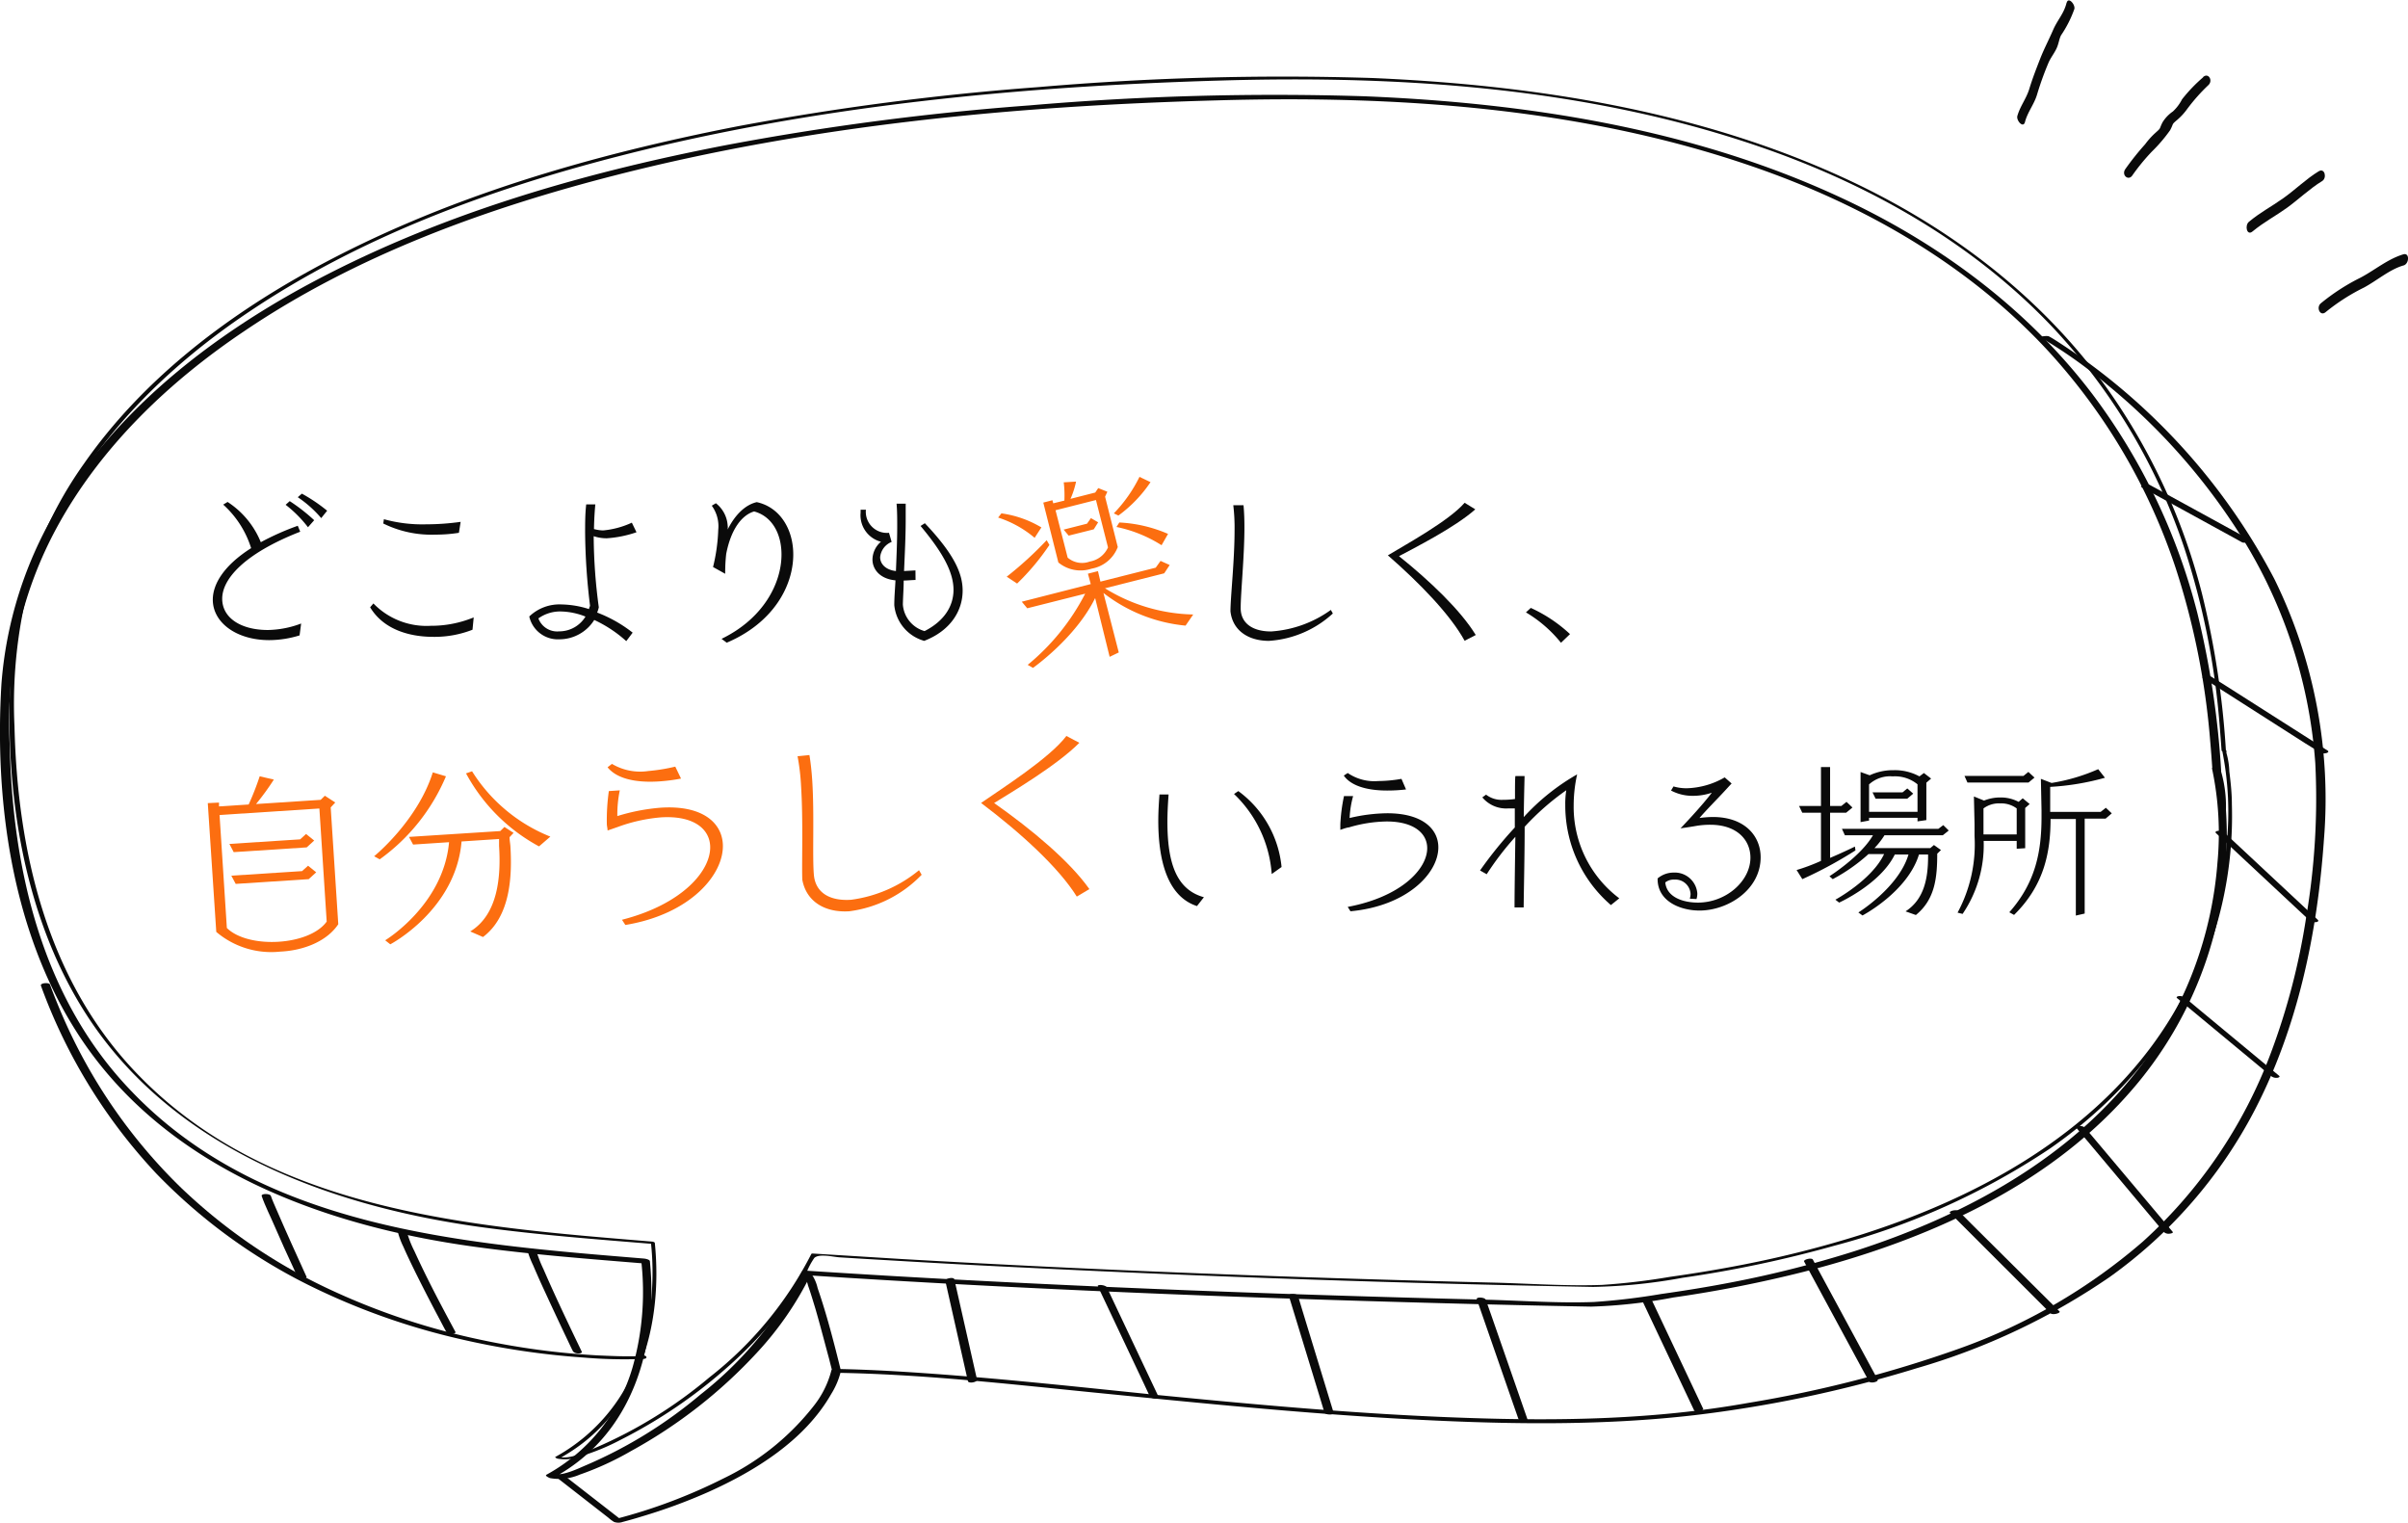 <svg xmlns="http://www.w3.org/2000/svg" viewBox="0 0 263.88 166.85"><defs><style>.cls-1{fill:#0a0a0a;}.cls-2{fill:#fc6e10;}</style></defs><g id="レイヤー_2" data-name="レイヤー 2"><g id="レイヤー_1-2" data-name="レイヤー 1"><path class="cls-1" d="M32.83,69.62a11.33,11.33,0,0,1-3.33.52c-3.57,0-6.18-1.91-6.18-4.43,0-1.73,1.23-3.76,4.2-5.65a10.74,10.74,0,0,0-3.06-4.77l.48-.29a9.52,9.52,0,0,1,3.64,4.41,29.1,29.1,0,0,1,4.05-1.8l.27.65c-6.21,2.43-8.55,5.22-8.55,7.34s2.07,3.43,5,3.43A10.74,10.74,0,0,0,33,68.32Zm.92-11.85a13.47,13.47,0,0,0-2.45-2.46l.45-.4A19.85,19.85,0,0,1,34.43,57Zm1.45-1a12.46,12.46,0,0,0-2.57-2.29l.45-.39a18.07,18.07,0,0,1,2.77,1.87Z"/><path class="cls-1" d="M51.78,69a11.39,11.39,0,0,1-4.3.78c-2.58,0-5.44-.78-6.92-3.24l.36-.42a8.1,8.1,0,0,0,6.29,2.45,12.23,12.23,0,0,0,4.7-.92ZM50.29,58.38a16.17,16.17,0,0,1-2.58.2A11.92,11.92,0,0,1,42,57.36l.07-.47a15.82,15.82,0,0,0,4.64.56,27.18,27.18,0,0,0,3.77-.27Z"/><path class="cls-1" d="M68.63,70.25a14,14,0,0,0-3.51-2.32,4.51,4.51,0,0,1-3.82,2.12A3.21,3.21,0,0,1,58,67.55a4.78,4.78,0,0,1,3.55-1.32,10.42,10.42,0,0,1,3,.51c0-.11.07-.24.11-.36a70,70,0,0,1-.54-8c0-1,0-2.09.12-3.11h1c-.09.9-.13,1.8-.15,2.7a4.2,4.2,0,0,0,1,.15,9.56,9.56,0,0,0,3.15-.85l.51,1.05a12.47,12.47,0,0,1-3.26.66,4.46,4.46,0,0,1-1.43-.23,59.43,59.43,0,0,0,.56,7.79,3.56,3.56,0,0,1-.18.58,14.79,14.79,0,0,1,3.89,2.2ZM61.46,67a4.07,4.07,0,0,0-2.46.76,2.2,2.2,0,0,0,2.28,1.42,3.36,3.36,0,0,0,2.88-1.62A7.63,7.63,0,0,0,61.46,67Z"/><path class="cls-1" d="M79.07,70c4.61-2.24,6.57-6.11,6.57-9.24,0-2.31-1.06-4.2-3-4.72-1.35.4-2.54,1.95-3.06,4.66a18.2,18.2,0,0,0-.11,2.17l-1.33-.74a19.75,19.75,0,0,0,.57-4.09A3.82,3.82,0,0,0,78,55.41l.45-.27a3.37,3.37,0,0,1,1.29,2.43,1.59,1.59,0,0,1,0,.45c.86-1.71,2-2.73,3.19-3,2.5.54,4,2.92,4,5.74,0,3.43-2.18,7.49-7.29,9.66Z"/><path class="cls-1" d="M100.33,63.55c-.38,0-.89.06-1.3.06,0,.84-.07,1.72-.09,2.62a3.27,3.27,0,0,0,2.38,2.92c2.25-1.15,3.17-2.83,3.17-4.52,0-2.19-1.53-4.5-3.61-7l.47-.3c3.15,3.33,4.14,5.45,4.14,7.38,0,2.2-1.31,4.39-4.21,5.51A4.51,4.51,0,0,1,98,66.31c0-.94.09-1.84.13-2.72-1.71-.16-2.52-1.21-2.52-2.29a2.6,2.6,0,0,1,.93-1.94,3,3,0,0,1-2.23-3.19v-.32h.58a2.31,2.31,0,0,0,2.53,2.53l.29,1a2,2,0,0,0-1.26,1.68c0,.72.6,1.39,1.73,1.51.07-1.75.14-3.35.14-4.86,0-.86,0-1.71-.07-2.52h1c0,.56,0,1.15,0,1.75,0,1.72-.09,3.6-.18,5.63l1.25-.07Z"/><path class="cls-2" d="M129.92,68.55a17.25,17.25,0,0,1-9-3.58l1.68,6.52-1,.48-1.59-6.44c-2.14,4.37-6.81,7.65-6.81,7.65l-.58-.33a24.76,24.76,0,0,0,6.3-7.8l-6.35,1.6-.6-.72L119.53,64l-.31-1.14,1.1-.28.27,1.15,6.06-1.53.53-.74,1,.45-.6.91-6.49,1.64a19,19,0,0,0,9.67,2.87ZM115,59.71a25.76,25.76,0,0,1-3.54,4.23l-1.14-.75a39.61,39.61,0,0,0,4.38-4Zm-1.62-.78a11.8,11.8,0,0,0-4-2.22l.36-.46a11.63,11.63,0,0,1,4.38,1.54Zm7.72-4.51,1.39,5.52a3.76,3.76,0,0,1-2.87,2.37,3.82,3.82,0,0,1-3.64-.68l-1.65-6.56,1-.26.09.34,1.22-.3a12,12,0,0,0-.07-2l1.35-.08a9.33,9.33,0,0,1-.61,1.89l2.71-.69.33-.49,1,.4Zm-1,.37-4.43,1.12L117,61.1a2.42,2.42,0,0,0,2.42.43,2.68,2.68,0,0,0,2-1.55ZM119.86,58l-2.75.69-.55-.66,2.56-.65.43-.61.79.46Zm7.43,1.74a14.82,14.82,0,0,0-4.94-2l.31-.49A15.26,15.26,0,0,1,128,58.5Zm-5.23-3.49a15.63,15.63,0,0,0,2.81-4l1.21.58a14.62,14.62,0,0,1-3.52,3.66Z"/><path class="cls-1" d="M146.06,67.22a11.42,11.42,0,0,1-7,3c-2.33,0-4-1.19-4.22-3.24,0-1.52.45-5.55.45-8.86a20.9,20.9,0,0,0-.14-2.76l1.12,0c.07.72.1,1.53.1,2.41,0,3.22-.41,7.17-.41,8.86s1.35,2.56,3.33,2.56a12.61,12.61,0,0,0,6.55-2.36Z"/><path class="cls-1" d="M160.5,70.21c-1.57-2.86-4.9-6.3-8.41-9.36,2-1.21,6.7-3.78,8.41-5.76l1.17.72c-2.24,2-6.76,4.27-8.36,5.13,3.37,2.7,6.75,5.92,8.41,8.64Z"/><path class="cls-1" d="M171.06,70.43a14.28,14.28,0,0,0-3.84-3.33l.53-.49a16,16,0,0,1,4.3,2.87Z"/><path class="cls-2" d="M36.24,88.47l.83,12.8c-1.23,1.85-3.75,2.88-6.37,3a9.3,9.3,0,0,1-7-2.16L22.77,88,24,87.94l0,.42,3.25-.21a30.92,30.92,0,0,0,1.21-3.09l1.55.36a29,29,0,0,1-1.95,2.68l7.08-.46.46-.45,1.14.74ZM35,88.59l-10.94.71.8,12.38c1.19,1.17,3.47,1.65,5.67,1.51s4.32-.89,5.27-2.21Zm-1.39,4.26-8,.52-.47-.9,7.75-.5.65-.59.89.72Zm.22,3.48-8,.52-.48-.9,7.75-.5.66-.59.89.72Z"/><path class="cls-2" d="M41,93.82s4.74-3.84,6.43-9.19l1.44.43a21.46,21.46,0,0,1-7.26,9.1Zm10.53,8.24c3.09-1.88,3.37-6.13,3.16-9.36,0-.27,0-.52,0-.77l-4.11.27c-.63,7.51-7.81,11.27-7.81,11.27l-.56-.44s6.38-3.85,7-10.75l-3.94.26-.45-.84,10-.64.46-.45,1,.65-.44.47c0,.31.06.62.09.94.21,3.37,0,7.74-3,10Zm7.54-9.32a19.71,19.71,0,0,1-8-8l.66-.23a18,18,0,0,0,8.58,7.16Z"/><path class="cls-2" d="M68.16,100.78c6.65-1.7,9.83-5.44,9.66-8.14-.12-1.91-1.94-3.3-5.4-3.08a18.07,18.07,0,0,0-4.77,1.07L66.58,91c0-.23-.07-.46-.08-.69a22.86,22.86,0,0,1,.22-3.63l1.2-.08a12.93,12.93,0,0,0-.27,2.71v.11a21.68,21.68,0,0,1,4.76-.92c4.44-.29,6.64,1.55,6.8,3.94.21,3.33-3.54,7.74-10.68,8.91Zm6.47-15.47a19.29,19.29,0,0,1-2.4.31c-2.91.19-4.78-.45-5.65-1.55l.48-.37a6.06,6.06,0,0,0,4,.78A19.91,19.91,0,0,0,74,84Z"/><path class="cls-2" d="M101,95.85a13.39,13.39,0,0,1-7.93,4c-2.7.17-4.72-1.09-5.15-3.46-.07-1.76.11-6.48-.14-10.34a24.1,24.1,0,0,0-.38-3.19l1.3-.13c.14.83.24,1.77.31,2.8.24,3.75,0,8.37.18,10.34s1.77,2.87,4.07,2.72a14.72,14.72,0,0,0,7.45-3.24Z"/><path class="cls-2" d="M118,98.24c-2-3.21-6.17-7-10.49-10.26,2.23-1.55,7.51-4.9,9.35-7.34l1.42.75c-2.45,2.48-7.54,5.48-9.34,6.6,4.12,2.89,8.3,6.39,10.44,9.43Z"/><path class="cls-1" d="M131.17,99.28c-2.9-.94-4.24-4.29-4.24-9.38,0-.9.06-1.86.13-2.85l1,0c-.08,1.08-.13,2.07-.13,3,0,4.7,1.08,7.45,4,8.26Zm8.19-3.51A13.43,13.43,0,0,0,135.23,87l.47-.32A11.72,11.72,0,0,1,140.44,95Z"/><path class="cls-1" d="M147.69,99.37c5.78-1.08,8.71-4.11,8.71-6.43,0-1.64-1.47-2.93-4.44-2.93a15.11,15.11,0,0,0-4.14.65c-.22,0-.94.27-.94.27,0-.2,0-.4,0-.6a19.1,19.1,0,0,1,.4-3.1h1a11.05,11.05,0,0,0-.38,2.31v.09a18.59,18.59,0,0,1,4.12-.52c3.82,0,5.6,1.69,5.6,3.74,0,2.86-3.46,6.43-9.63,7Zm6.39-12.87a17.27,17.27,0,0,1-2.07.12c-2.5,0-4.07-.65-4.75-1.64l.43-.28a5.18,5.18,0,0,0,3.35.88,15.12,15.12,0,0,0,2.54-.24Z"/><path class="cls-1" d="M176.53,99.17a14.4,14.4,0,0,1-5-11,9.32,9.32,0,0,1,.11-1.58,28,28,0,0,0-4.56,4c0,3.09-.09,6.71-.11,8.84l-1,0c0-1.78.05-4.88.09-7.74a32.19,32.19,0,0,0-3.14,4.1l-.73-.41A44.41,44.41,0,0,1,166,90.67l0-2.09c-.25,0-.49,0-.72,0a3.4,3.4,0,0,1-2.84-1.21l.41-.3a2.75,2.75,0,0,0,1.78.57,10.06,10.06,0,0,0,1.39-.09c0-1.4,0-2.37.05-2.52h1c0,.2-.06,2.09-.09,4.5a24,24,0,0,1,5.85-4.68,15.84,15.84,0,0,0-.38,3.41,12.53,12.53,0,0,0,5,10.17Z"/><path class="cls-1" d="M185.18,98.47a2.36,2.36,0,0,0,.08-.5,1.66,1.66,0,0,0-1.77-1.59,1.47,1.47,0,0,0-1,.31c.16,1.65,2,2.21,3.58,2.21,3.06,0,5.75-2.34,5.75-4.93,0-1.89-1.43-3.6-4.4-3.6a9.17,9.17,0,0,0-1.51.12c-.83.15-1.75.27-1.75.27,1.1-1.15,2.54-2.73,3.43-3.9a6.46,6.46,0,0,1-2.06.34,5,5,0,0,1-2.41-.58l.27-.45a5,5,0,0,0,1.48.2A8.76,8.76,0,0,0,189,85.18l.76.67c-.18.18-.6.65-.8.86-.61.67-2.07,2.14-2.72,2.92a11.19,11.19,0,0,1,1.46-.11c3.53,0,5.24,2.11,5.24,4.41,0,3.58-3.6,5.84-6.7,5.84-2.08,0-4.59-1-4.59-3.44v-.08a2.71,2.71,0,0,1,1.75-.64A2.48,2.48,0,0,1,186,97.88a2,2,0,0,1-.09.63Z"/><path class="cls-1" d="M203.33,93.18a45.88,45.88,0,0,1-5.82,3.15l-.63-1c.85-.25,1.79-.6,2.67-1V89.05H197.5l-.35-.74h2.4V84.05h1v4.26h1.24l.56-.45.65.62-.69.57h-1.76V94c1.53-.65,2.72-1.24,2.72-1.24Zm5.49,6.68c2.07-1.34,2.47-3.68,2.47-6.07v-.16h-1c-1.26,4.1-6.19,6.68-6.19,6.68l-.45-.33s4.43-2.75,5.49-6.35h-1.5c-1.58,3.24-6.1,5.27-6.1,5.27l-.41-.32s4-2.16,5.34-5h-1.71a19.32,19.32,0,0,1-3.92,2.75l-.36-.32s3.42-2.16,4.77-4.49h-3.08l-.32-.7h10.56l.54-.41.6.59-.65.52h-6.39a8.35,8.35,0,0,1-1.1,1.41h6.12l.4-.34.77.55-.41.4c0,2.57-.22,5-2.34,6.72ZM210.13,90v-.39h-5.31v.3l-.93.17V84.59l1,.36a6.06,6.06,0,0,1,2.63-.56,5.63,5.63,0,0,1,2.82.68l.49-.37.79.61-.52.45v4.1Zm0-4.06a3.88,3.88,0,0,0-2.71-.87,3.41,3.41,0,0,0-2.6.88v3h5.31ZM209,87.52h-3.46l-.34-.7h3.29l.52-.43.65.57Z"/><path class="cls-1" d="M214.52,100a15.77,15.77,0,0,0,1.86-8.39c0-.45,0-.89,0-1.34l-.07-3,1.11.45a4.75,4.75,0,0,1,1.79-.34,4.18,4.18,0,0,1,2,.48l.45-.39.76.63-.49.43v4.41L221,93v-.86h-3.62a13.42,13.42,0,0,1-2.31,8Zm7.78-14.26h-6.7l-.32-.72h6.46l.54-.44.67.62ZM221,88.58a2.86,2.86,0,0,0-1.82-.55,2.82,2.82,0,0,0-1.82.55l0,2.85H221Zm6.48,11.74V89.74h-2.77c0,3.76-.76,7.32-4,10.51l-.52-.29c2.83-3.2,3.53-6.55,3.53-10.42V88.8l-.07-3.46,1.17.45a20.75,20.75,0,0,0,5.11-1.51l.74.94a27.88,27.88,0,0,1-6,1l0,2.74h5.53l.57-.45.65.61-.68.58h-2.29v10.4Z"/><path class="cls-1" d="M243.4,84.38a96.85,96.85,0,0,0-2.6-17.19,67.69,67.69,0,0,0-11.5-24c-7.22-9.5-17-16.67-27.79-21.64-16.18-7.48-34.25-10.28-51.94-11a313.57,313.57,0,0,0-36.78,1,299.19,299.19,0,0,0-33.22,4.35c-16,3.09-32,7.72-46.41,15.6-9.65,5.3-18.68,12.23-25,21.34a43.82,43.82,0,0,0-8,22.06c-.78,12.85,1.13,26.89,8.09,37.94,9.43,15,26.87,21.44,43.69,23.76,6.3.87,12.67,1.35,19,1.87l-.67-.32a30.26,30.26,0,0,1-.94,11.64,19.65,19.65,0,0,1-9.45,11.8c-.22.12.36.36.39.37a5.67,5.67,0,0,0,3.25-.38A32.55,32.55,0,0,0,69.14,159,54.21,54.21,0,0,0,83,148.16a35.69,35.69,0,0,0,5.85-8.51l-.29.09c23.22,1.51,46.47,2.44,69.72,3.06q8,.22,16.08.37a57.08,57.08,0,0,0,9-1,138.27,138.27,0,0,0,14.4-2.84c13.15-3.37,26.45-9.18,35.58-19.58a42.52,42.52,0,0,0,10.59-31,13.87,13.87,0,0,0-.53-4.21c0-.06,0-.13,0-.19-.07-.28-1-.45-1-.16A34.17,34.17,0,0,1,243,94.51a42.41,42.41,0,0,1-8.19,22c-7.7,10.36-19.53,16.72-31.61,20.59a118.21,118.21,0,0,1-13.51,3.42c-2.53.49-5.07.9-7.62,1.26a73.72,73.72,0,0,1-7.39.88c-3.91.15-7.89-.15-11.8-.25-21.66-.53-43.33-1.34-65-2.59-3.23-.19-6.47-.39-9.7-.6-.1,0-.24,0-.29.1a40.5,40.5,0,0,1-11.15,13.5,49.83,49.83,0,0,1-12.37,7.66c-1,.42-2.85,1.37-4,1l.4.37c8.61-4.73,11.37-14.37,10.45-23.64,0-.21-.53-.3-.68-.31-19.7-1.62-41.89-3.24-56.34-18.55C4.63,109.29,1.38,95.34,1.07,81.74a51.47,51.47,0,0,1,1-13A43.62,43.62,0,0,1,6.21,57.83C11,49,18.46,41.87,26.73,36.31,39,28,53.21,22.84,67.49,19.19,89,13.7,111.22,11.6,133.32,11c19.7-.57,40,.78,58.73,7.24,12.09,4.16,23.51,10.66,32.27,20.08a65.74,65.74,0,0,1,14.09,23.89,82.6,82.6,0,0,1,3.8,19.06c.09,1,.16,2,.23,3C242.46,84.48,243.42,84.7,243.4,84.38Z"/><path class="cls-1" d="M243.93,82.31a96.07,96.07,0,0,0-2.61-17.2,67.69,67.69,0,0,0-11.47-24c-7.19-9.46-16.93-16.61-27.66-21.56-16.13-7.45-34.13-10.24-51.75-11a312.66,312.66,0,0,0-36.73,1,296.79,296.79,0,0,0-32.94,4.3C64.68,17,48.58,21.63,34.15,29.55,24.54,34.82,15.54,41.72,9.22,50.78a43.72,43.72,0,0,0-8,22.14C.39,85.74,2.29,99.77,9.23,110.8c9.39,14.91,26.69,21.34,43.43,23.65,6.29.86,12.64,1.34,19,1.86l-.33-.17a30.42,30.42,0,0,1-1,11.67,19.7,19.7,0,0,1-9.46,11.82c-.11.06.18.18.19.19a4.49,4.49,0,0,0,2.43-.21A24.83,24.83,0,0,0,68,157.77a54.92,54.92,0,0,0,11.63-7.89,47.47,47.47,0,0,0,5.61-5.82c.75-.93,1.45-1.9,2.11-2.9.35-.54.68-1.08,1-1.64a8,8,0,0,1,.89-1.69c.55-.5,2.08-.1,2.77-.06l2.77.17,6,.35q5.71.33,11.44.6,31.15,1.55,62.35,2.12a60,60,0,0,0,9.81-1A130.16,130.16,0,0,0,201,136.5a78.65,78.65,0,0,0,23.57-10.6c9.33-6.45,16.42-15.76,18.95-26.91a43,43,0,0,0,1.06-10.85c0-1.21-.13-2.41-.28-3.61a8.26,8.26,0,0,0-.31-2,.93.93,0,0,1,0-.24c0-.14-.51-.23-.48-.09A34,34,0,0,1,244,92.54a42.45,42.45,0,0,1-8.2,22.07c-7.7,10.37-19.55,16.73-31.64,20.61a118.48,118.48,0,0,1-13.25,3.37c-2.63.51-5.28.95-7.93,1.32a71.53,71.53,0,0,1-7.44.88c-3.91.14-7.88-.15-11.79-.25-21.67-.53-43.34-1.34-65-2.59l-9.7-.6s-.12,0-.14.05a40.53,40.53,0,0,1-11.17,13.52,50.08,50.08,0,0,1-12.4,7.68c-1.1.46-3,1.4-4.21,1l.19.19c8.6-4.73,11.36-14.34,10.44-23.59,0-.11-.26-.16-.33-.16-19.82-1.63-42.13-3.27-56.67-18.67C5.16,107.23,1.91,93.27,1.59,79.64a52.37,52.37,0,0,1,1-13A43.27,43.27,0,0,1,6.74,55.73c4.77-8.85,12.25-16,20.53-21.55,12.3-8.27,26.5-13.48,40.79-17.13,21.47-5.49,43.76-7.6,65.87-8.23,19.73-.57,40,.78,58.79,7.22,12.21,4.17,23.75,10.71,32.59,20.22a65.81,65.81,0,0,1,14.1,23.92,83.14,83.14,0,0,1,3.81,19.06c.08,1,.16,2,.23,3C243.46,82.35,243.94,82.46,243.93,82.31Z"/><path class="cls-1" d="M223.67,37A52.2,52.2,0,0,1,231,42.22,68.75,68.75,0,0,1,245,57.83a54.09,54.09,0,0,1,8.72,25.78,77.77,77.77,0,0,1-1,16.9,73.93,73.93,0,0,1-3.87,14.87,52.79,52.79,0,0,1-14,20.64,63,63,0,0,1-20.16,11.75,133.24,133.24,0,0,1-23.12,5.95c-10.17,1.82-20.55,2-30.86,1.64-11.36-.38-22.68-1.41-34-2.52-9.77-1-19.56-2.08-29.37-2.63-1.91-.1-3.82-.18-5.73-.21-.14,0-.47,0-.51.18A10.4,10.4,0,0,1,89.21,154a27.91,27.91,0,0,1-9.94,8,59.06,59.06,0,0,1-11.86,4.45l.68.09-6.3-4.9c-.21-.16-1.16,0-.87.18l5.74,4.47a4,4,0,0,0,.63.47,1.41,1.41,0,0,0,.95,0q1.07-.28,2.1-.6a60.07,60.07,0,0,0,7.26-2.67c5.18-2.32,10.6-5.68,13.49-10.75a8.54,8.54,0,0,0,1.06-2.51l-.51.19c9.33.15,18.65,1.2,27.93,2.13,11.24,1.12,22.5,2.26,33.78,2.9,10.76.6,21.64.85,32.36-.39a137.83,137.83,0,0,0,24.36-5.15,73.28,73.28,0,0,0,21.14-10,51.83,51.83,0,0,0,15.84-18.21c4.77-9.16,6.91-19.49,7.62-29.74a54.58,54.58,0,0,0-5.44-28.53,69.12,69.12,0,0,0-24.14-26.25c-.18-.11-.36-.22-.55-.32s-1.16,0-.87.17Z"/><path class="cls-1" d="M70.34,148.58c-1.62.08-3.31,0-4.89-.07A83.54,83.54,0,0,1,53,146.87a75.9,75.9,0,0,1-16.42-5.38,60.7,60.7,0,0,1-16.69-11.3A58.79,58.79,0,0,1,6.69,110.93c-.42-1-.83-2-1.21-3.05-.09-.25-1.07-.19-1,.11a60,60,0,0,0,12.65,20.6A60.83,60.83,0,0,0,33.7,140.75a75.22,75.22,0,0,0,16.84,6,85.78,85.78,0,0,0,13.42,2,53,53,0,0,0,6.3.16h.08c.11,0,.52,0,.5-.2s-.38-.21-.5-.2Z"/><path class="cls-1" d="M103.59,140.33l2.17,9.64.31,1.37c.07.29,1.05.11,1-.16l-2.18-9.64-.31-1.37c-.06-.28-1-.1-1,.16Z"/><path class="cls-1" d="M120.29,140.9l5,10.58L126,153c.13.27,1.07.36,1,.13l-5-10.58-.7-1.49c-.13-.27-1.07-.36-1-.13Z"/><path class="cls-1" d="M141.24,142l3.42,11.19.48,1.59c.08.26,1.06.3,1,0l-3.42-11.2-.48-1.59c-.08-.26-1.06-.3-1,0Z"/><path class="cls-1" d="M161.83,142.35l4,11.51.57,1.63c.1.27,1.07.34,1,.06l-4-11.5-.58-1.64c-.09-.27-1.06-.33-1-.06Z"/><path class="cls-1" d="M179.94,142.46l5,10.58.71,1.5c.14.29,1.08,0,1-.16l-5-10.58-.71-1.5c-.14-.29-1.08,0-1,.16Z"/><path class="cls-1" d="M197.71,138.24l6.21,11.48.9,1.65c.12.24,1.09.06.94-.22l-6.21-11.48-.89-1.66c-.13-.24-1.1,0-.95.23Z"/><path class="cls-1" d="M213.69,132.9l9.64,9.63,1.37,1.37c.21.22,1.12,0,1-.2L216,134.07l-1.37-1.38c-.21-.21-1.12,0-.95.21Z"/><path class="cls-1" d="M227.53,123.57l8.39,10,1.2,1.42a.77.77,0,0,0,.6.19c.06,0,.5-.06.37-.21L229.7,125l-1.2-1.42a.77.77,0,0,0-.6-.19c-.06,0-.5.06-.37.21Z"/><path class="cls-1" d="M238.58,109.37l9,7.46,1.28,1.06a.92.92,0,0,0,.66.21c.09,0,.41-.08.23-.23l-9-7.46-1.28-1.07a1,1,0,0,0-.66-.2c-.09,0-.41.08-.23.23Z"/><path class="cls-1" d="M242.84,91.29l9,8.4,1.27,1.18a.89.89,0,0,0,.67.17c.12,0,.38-.09.22-.25l-9-8.4-1.27-1.18a.89.89,0,0,0-.67-.17c-.12,0-.38.09-.22.25Z"/><path class="cls-1" d="M241.43,74.3l11.18,7.14,1.61,1a.89.89,0,0,0,.68.08c.1,0,.38-.14.18-.27L243.9,75.13l-1.6-1a.92.92,0,0,0-.69-.08c-.1,0-.38.14-.18.27Z"/><path class="cls-1" d="M87.94,139.5a3.89,3.89,0,0,1,.61,1.36c.3.84.55,1.7.81,2.55.53,1.82,1,3.66,1.5,5.49.1.41.21.82.31,1.23s1,.42,1,.13c-.76-3.06-1.54-6.14-2.57-9.12a4.33,4.33,0,0,0-.73-1.62.92.92,0,0,0-.65-.24c-.11,0-.4.06-.24.22Z"/><path class="cls-1" d="M57.79,137a10.49,10.49,0,0,0,.62,1.61c.39.91.79,1.82,1.21,2.72q1.26,2.74,2.56,5.47c.19.4.38.81.58,1.21s1.07.34,1,.11c-1.44-3-2.88-6-4.21-9.07a13.46,13.46,0,0,1-.76-1.94c-.07-.27-1-.4-1-.11Z"/><path class="cls-1" d="M43.57,134.88a8.46,8.46,0,0,0,.64,1.74c.4.92.84,1.82,1.28,2.72q1.35,2.72,2.78,5.4c.21.4.42.8.64,1.2s1.09.23,1,0c-1.57-2.91-3.12-5.83-4.49-8.84a11.28,11.28,0,0,1-.83-2.11c-.07-.32-1-.31-1-.1Z"/><path class="cls-1" d="M28.66,131c.4,1.18,1,2.32,1.48,3.46.65,1.48,1.32,3,2,4.44l.45,1c.12.26,1.09.24,1,0-1.11-2.44-2.22-4.88-3.28-7.34-.21-.5-.45-1-.63-1.53-.08-.26-1.07-.27-1,0Z"/><path class="cls-1" d="M234.7,53.39l9.63,5.28,1.38.76c.23.13,1.15-.11.84-.29l-9.64-5.28-1.37-.75c-.23-.13-1.16.11-.84.28Z"/><path class="cls-1" d="M226.47.28c-.28,1.2-1,1.89-1.48,3s-1,2.08-1.42,3.16-.84,2.15-1.18,3.27-1,1.88-1.32,3c-.13.5.65,1.39.84.65.29-1.1,1-1.92,1.32-3a33.84,33.84,0,0,1,1.24-3.45c.23-.55.6-1,.87-1.55s.28-1,.51-1.48a12.55,12.55,0,0,0,1.47-2.9c.11-.5-.68-1.39-.85-.65Z"/><path class="cls-1" d="M241.44,8.46a17.1,17.1,0,0,0-2.32,2.42,4.87,4.87,0,0,1-1,1.33A4,4,0,0,0,237,13.37c-.45.85-.08.55-.87,1.25a8.44,8.44,0,0,0-1.06,1.19,30,30,0,0,0-2.19,2.75c-.41.67.4,1.31.82.62a22.9,22.9,0,0,1,2.11-2.57,16.72,16.72,0,0,0,2-2.34c.44-.82.1-.56.83-1.18a6.67,6.67,0,0,0,1-1.09A20.25,20.25,0,0,1,242,9.33c.55-.5,0-1.43-.59-.87Z"/><path class="cls-1" d="M254.09,18.77c-1.38.84-2.54,2-3.88,2.95s-2.48,1.52-3.76,2.58c-.49.4-.23,1.57.38,1.07,1.29-1.06,2.52-1.69,3.76-2.58s2.52-2.12,3.88-2.95c.55-.33.3-1.48-.38-1.07Z"/><path class="cls-1" d="M263.36,27.87c-1.71.52-3.08,1.7-4.66,2.54a22.93,22.93,0,0,0-4.38,2.83c-.53.46-.06,1.49.56.94a22.1,22.1,0,0,1,4.19-2.68c1.46-.79,2.83-2,4.34-2.42.61-.19.67-1.43-.05-1.21Z"/></g></g></svg>